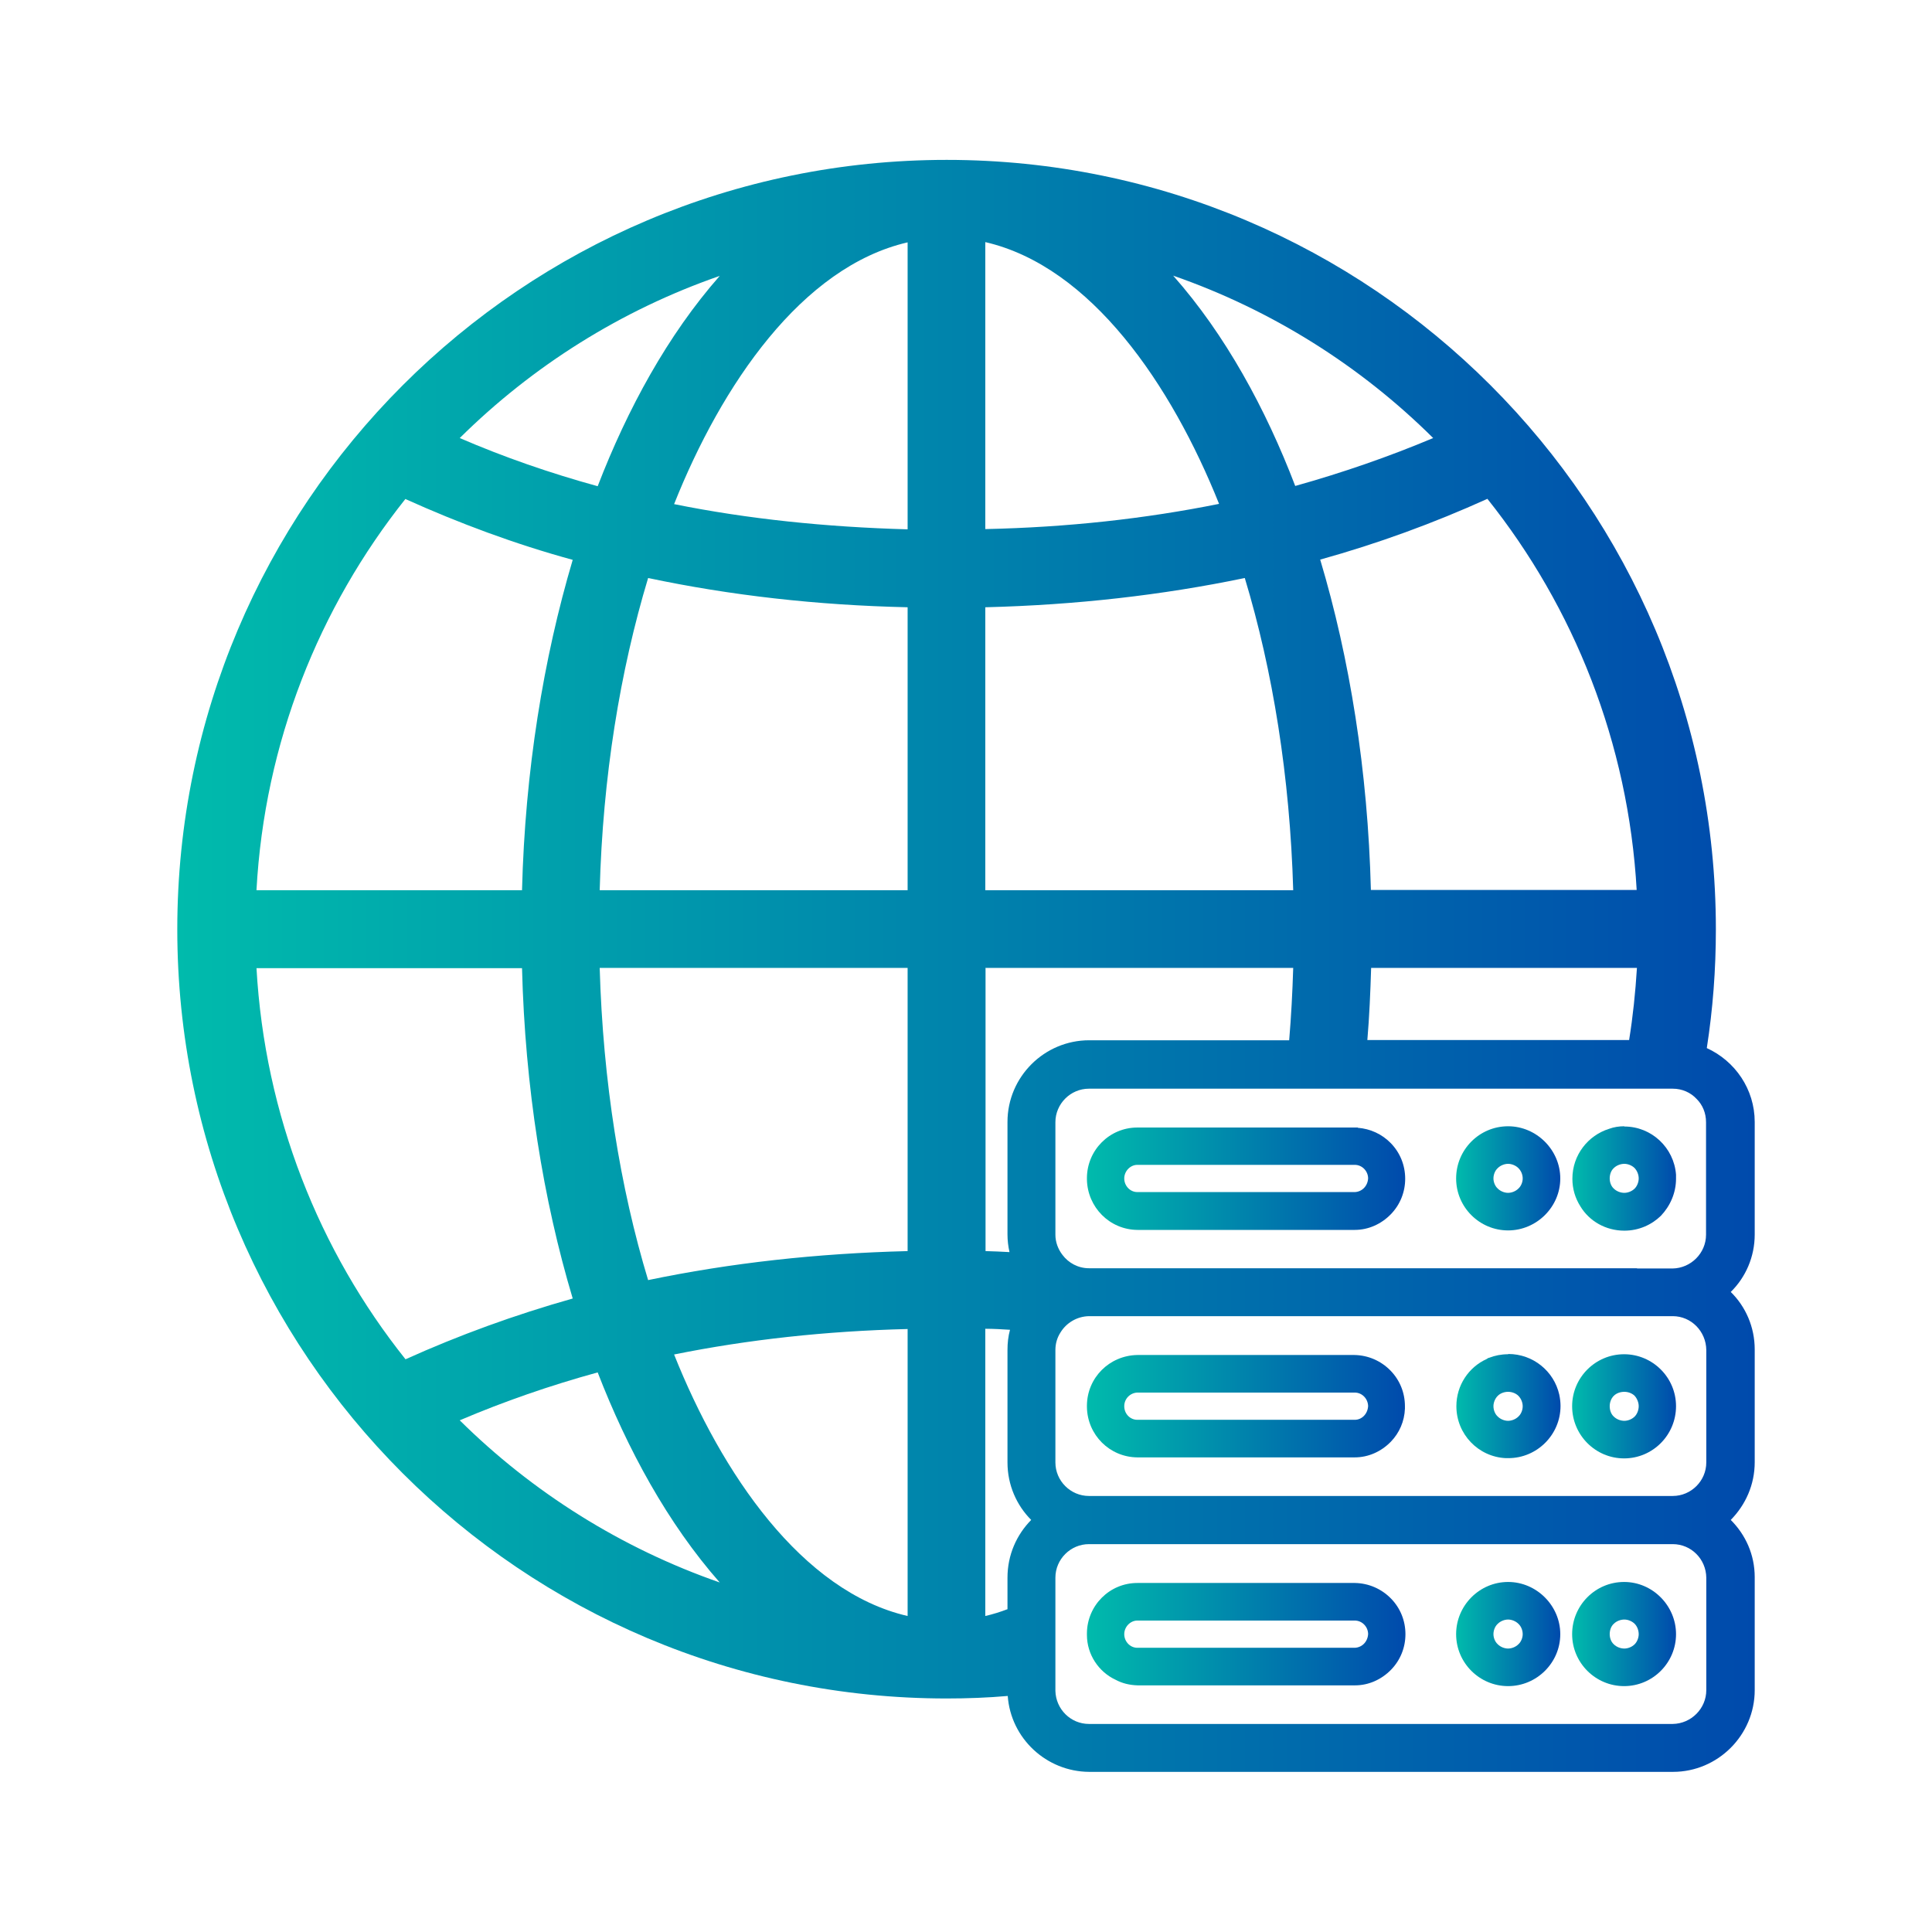 <svg xmlns="http://www.w3.org/2000/svg" xmlns:xlink="http://www.w3.org/1999/xlink" id="Layer_1" data-name="Layer 1" viewBox="0 0 76.61 76.61"><defs><style>      .cls-1 {        fill: url(#linear-gradient);      }      .cls-1, .cls-2, .cls-3, .cls-4, .cls-5, .cls-6, .cls-7, .cls-8, .cls-9, .cls-10 {        stroke-width: 0px;      }      .cls-2 {        fill: url(#linear-gradient-10);      }      .cls-3 {        fill: url(#linear-gradient-4);      }      .cls-4 {        fill: url(#linear-gradient-2);      }      .cls-5 {        fill: url(#linear-gradient-3);      }      .cls-6 {        fill: url(#linear-gradient-8);      }      .cls-7 {        fill: url(#linear-gradient-9);      }      .cls-8 {        fill: url(#linear-gradient-7);      }      .cls-9 {        fill: url(#linear-gradient-5);      }      .cls-10 {        fill: url(#linear-gradient-6);      }    </style><linearGradient id="linear-gradient" x1="7.03" y1="38.3" x2="69.58" y2="38.3" gradientUnits="userSpaceOnUse"><stop offset="0" stop-color="#00bbac"></stop><stop offset="1" stop-color="#004aac"></stop></linearGradient><linearGradient id="linear-gradient-2" x1="43.1" y1="46.73" x2="55.72" y2="46.73" xlink:href="#linear-gradient"></linearGradient><linearGradient id="linear-gradient-3" x1="57.74" y1="46.73" x2="61.87" y2="46.73" xlink:href="#linear-gradient"></linearGradient><linearGradient id="linear-gradient-4" x1="62.34" y1="46.73" x2="66.47" y2="46.73" xlink:href="#linear-gradient"></linearGradient><linearGradient id="linear-gradient-5" x1="43.1" y1="55.76" x2="55.72" y2="55.76" xlink:href="#linear-gradient"></linearGradient><linearGradient id="linear-gradient-6" x1="57.74" y1="55.76" x2="61.87" y2="55.76" xlink:href="#linear-gradient"></linearGradient><linearGradient id="linear-gradient-7" x1="62.34" y1="55.76" x2="66.47" y2="55.76" xlink:href="#linear-gradient"></linearGradient><linearGradient id="linear-gradient-8" x1="43.1" y1="64.8" x2="55.72" y2="64.8" xlink:href="#linear-gradient"></linearGradient><linearGradient id="linear-gradient-9" x1="57.74" y1="64.79" x2="61.87" y2="64.79" xlink:href="#linear-gradient"></linearGradient><linearGradient id="linear-gradient-10" x1="62.34" y1="64.79" x2="66.47" y2="64.79" xlink:href="#linear-gradient"></linearGradient></defs><path class="cls-1" d="m69.58,44.49c0-1.3-.78-2.42-1.9-2.93.24-1.54.36-3.11.36-4.71,0-16.85-13.66-30.51-30.5-30.51S7.03,20,7.03,36.85s13.66,30.5,30.51,30.5c.82,0,1.62-.03,2.42-.1.12,1.68,1.53,3,3.23,3.01h23.15c1.78,0,3.24-1.46,3.24-3.24v-4.48c0-.89-.36-1.68-.95-2.27h0c.59-.6.95-1.4.95-2.29v-4.47c0-.89-.36-1.7-.95-2.28.59-.58.95-1.39.95-2.28v-4.48ZM28.54,10.94c-2.06,2.34-3.66,5.28-4.84,8.34-1.89-.52-3.71-1.15-5.47-1.91,2.88-2.85,6.39-5.07,10.31-6.43Zm-12.46,8.85c2.13.96,4.33,1.78,6.63,2.41-1.16,3.91-1.89,8.37-2.01,13.1h-10.53c.32-5.85,2.48-11.21,5.91-15.52Zm-5.91,18.6h10.53c.12,4.73.84,9.19,2.01,13.1-2.3.65-4.5,1.45-6.63,2.41-3.43-4.3-5.58-9.67-5.91-15.52Zm8.06,17.93c1.76-.75,3.58-1.38,5.47-1.9,1.18,3.05,2.78,5.99,4.84,8.33-3.91-1.36-7.43-3.58-10.31-6.43Zm17.76,7.76c-4.2-.97-7.38-5.66-9.26-10.37,2.92-.59,6.01-.93,9.26-1.01v11.39Zm0-14.47c-3.6.09-7.02.47-10.29,1.15-1.11-3.67-1.79-7.87-1.92-12.38h12.21v11.22Zm0-14.31h-12.21c.12-4.5.81-8.7,1.92-12.38,3.26.69,6.69,1.08,10.29,1.16v11.21Zm0-14.31c-3.24-.09-6.34-.41-9.26-1,1.88-4.72,5.06-9.41,9.26-10.38v11.39Zm28.6,20.25h-10.37c.08-.94.12-1.89.15-2.86h10.54c-.06.97-.16,1.93-.31,2.86Zm.31-5.95h-10.54c-.12-4.73-.84-9.19-2.01-13.1,2.3-.64,4.51-1.45,6.63-2.41,3.43,4.3,5.59,9.67,5.92,15.52Zm-8.07-17.92c-1.76.74-3.58,1.37-5.47,1.9-1.17-3.06-2.77-6-4.84-8.34,3.91,1.36,7.43,3.58,10.31,6.44Zm-17.76-7.77c4.2.97,7.38,5.66,9.27,10.38-2.93.59-6.01.93-9.27,1v-11.39Zm0,14.48c3.6-.09,7.02-.48,10.29-1.16,1.11,3.67,1.79,7.88,1.92,12.38h-12.21v-11.21Zm0,14.3h12.21c-.03.97-.08,1.93-.16,2.87h-7.93c-1.78,0-3.24,1.45-3.24,3.24v4.46c0,.24.03.48.08.7-.31-.02-.64-.03-.95-.04v-11.22Zm0,14.31c.33,0,.66.02.98.04-.07.26-.1.52-.1.8v4.46c0,.89.36,1.7.94,2.28-.58.59-.94,1.39-.94,2.29v1.25c-.29.11-.58.2-.88.27v-11.39Zm28.59,9.87v4.46c0,.73-.6,1.33-1.33,1.34h-23.15c-.72,0-1.31-.58-1.33-1.31v-4.49c0-.73.6-1.33,1.33-1.33h23.15c.73,0,1.32.59,1.33,1.33Zm0-9.03v4.46c0,.73-.6,1.33-1.33,1.33h-23.15c-.73,0-1.33-.6-1.33-1.33v-4.46c0-.25.07-.49.2-.69.23-.38.65-.64,1.13-.65h23.15c.73,0,1.32.6,1.33,1.34Zm-2.74-3.24h-21.74c-.43,0-.81-.21-1.05-.53-.17-.22-.28-.5-.28-.8v-4.46c0-.73.6-1.33,1.33-1.33h23.15c.37,0,.71.15.95.41.23.23.37.55.37.92v4.46c0,.73-.6,1.33-1.33,1.34h-1.41Z"></path><path class="cls-4" d="m53.84,44.71s-.09,0-.12,0h-8.62c-1.11,0-1.99.9-2,1.99v.07c.02,1.1.9,1.99,2,2h8.62c.54,0,1.05-.23,1.43-.62.37-.38.57-.88.57-1.41s-.2-1.03-.57-1.41c-.35-.36-.81-.57-1.31-.61Zm.41,2.02h0c-.02.31-.25.53-.53.54h-8.62c-.29,0-.52-.25-.52-.54s.24-.54.52-.54h8.62c.29,0,.52.24.53.52v.02Z"></path><path class="cls-5" d="m59.8,44.66c-1.14,0-2.06.93-2.06,2.07s.93,2.06,2.06,2.06,2.07-.93,2.07-2.06-.94-2.07-2.07-2.07Zm.41,2.47c-.11.11-.27.17-.41.17s-.3-.06-.41-.17c-.11-.1-.17-.26-.17-.4,0-.15.06-.31.17-.41.11-.11.27-.17.41-.17s.3.06.41.17c.11.11.17.26.17.41,0,.14-.06.3-.17.4Z"></path><path class="cls-3" d="m64.41,44.66h0c-.21,0-.41.03-.6.1-.84.26-1.46,1.04-1.46,1.98,0,.4.11.77.32,1.1.35.58,1,.96,1.74.96h0c.57,0,1.08-.23,1.45-.59h0c.37-.39.6-.91.6-1.47,0-.06,0-.11,0-.16-.08-1.07-.97-1.91-2.05-1.91Zm.41,2.47c-.11.11-.27.17-.41.17-.15,0-.31-.06-.42-.17-.11-.1-.16-.26-.16-.4,0-.15.05-.31.16-.41.11-.11.27-.17.42-.17.14,0,.3.06.41.17.1.11.16.26.16.41,0,.14-.06.3-.16.4Z"></path><path class="cls-9" d="m53.72,53.73h-8.62c-1.11.02-1.99.9-2,2v.07c.02,1.1.9,1.98,2,1.99h8.62c.54,0,1.05-.23,1.43-.62.34-.35.54-.81.56-1.31,0-.04,0-.07,0-.1,0-.53-.2-1.03-.57-1.41-.38-.39-.89-.61-1.43-.62Zm.53,2.03h0c-.02.31-.25.54-.53.54h-8.62c-.29,0-.52-.24-.52-.54s.24-.53.52-.54h8.62c.29,0,.52.24.53.53h0Z"></path><path class="cls-10" d="m59.8,53.7c-.27,0-.52.05-.75.14-.03,0-.07.03-.1.05-.71.32-1.2,1.04-1.2,1.87,0,1.11.87,2.01,1.96,2.06.04,0,.07,0,.1,0,1.14,0,2.07-.93,2.07-2.07,0-.15-.02-.31-.05-.45-.21-.93-1.04-1.61-2.02-1.61Zm-.41,2.47c-.11-.1-.17-.26-.17-.41,0-.14.06-.3.17-.41s.27-.16.41-.16.3.05.41.16.17.27.17.41c0,.15-.06.31-.17.41-.11.11-.27.17-.41.17s-.3-.06-.41-.17Z"></path><path class="cls-8" d="m62.34,55.76c0,1.15.93,2.07,2.06,2.07h0c1.14,0,2.06-.93,2.06-2.07s-.93-2.06-2.06-2.06h0c-1.14,0-2.06.93-2.06,2.06Zm1.65-.41c.11-.11.27-.16.42-.16.14,0,.3.05.41.16.1.11.16.27.16.41,0,.15-.06.31-.16.41-.11.11-.27.17-.41.17-.15,0-.31-.06-.42-.17-.11-.1-.16-.26-.16-.41,0-.14.05-.3.16-.41Z"></path><path class="cls-6" d="m53.72,62.77h-8.62c-1.11,0-1.99.9-2,1.99v.07c0,.78.47,1.47,1.14,1.78.26.14.55.21.87.22h8.62c.54,0,1.05-.23,1.43-.62.37-.38.57-.88.57-1.41s-.2-1.03-.57-1.41c-.38-.39-.89-.61-1.43-.62Zm.53,2.03h0c-.02.31-.25.53-.53.54h-8.62c-.29,0-.52-.25-.52-.54s.24-.54.52-.54h8.62c.29,0,.52.24.53.52v.02Z"></path><path class="cls-7" d="m59.8,66.86c1.14,0,2.07-.93,2.07-2.06s-.94-2.07-2.07-2.07-2.06.93-2.06,2.07.93,2.06,2.06,2.06Zm-.41-2.47c.11-.11.27-.17.41-.17s.3.06.41.17c.11.1.17.26.17.41,0,.14-.06.3-.17.4-.11.11-.27.17-.41.17s-.3-.06-.41-.17c-.11-.1-.17-.26-.17-.4,0-.15.06-.31.17-.41Z"></path><path class="cls-2" d="m64.4,66.86h0c1.14,0,2.06-.93,2.06-2.06s-.93-2.07-2.06-2.07h0c-1.14,0-2.06.93-2.06,2.07s.93,2.06,2.06,2.06Zm-.41-2.47c.11-.11.27-.17.42-.17.14,0,.3.06.41.17.1.1.16.26.16.41,0,.14-.06.3-.16.4-.11.11-.27.17-.41.17-.15,0-.31-.06-.42-.17-.11-.1-.16-.26-.16-.4,0-.15.05-.31.16-.41Z"></path></svg>